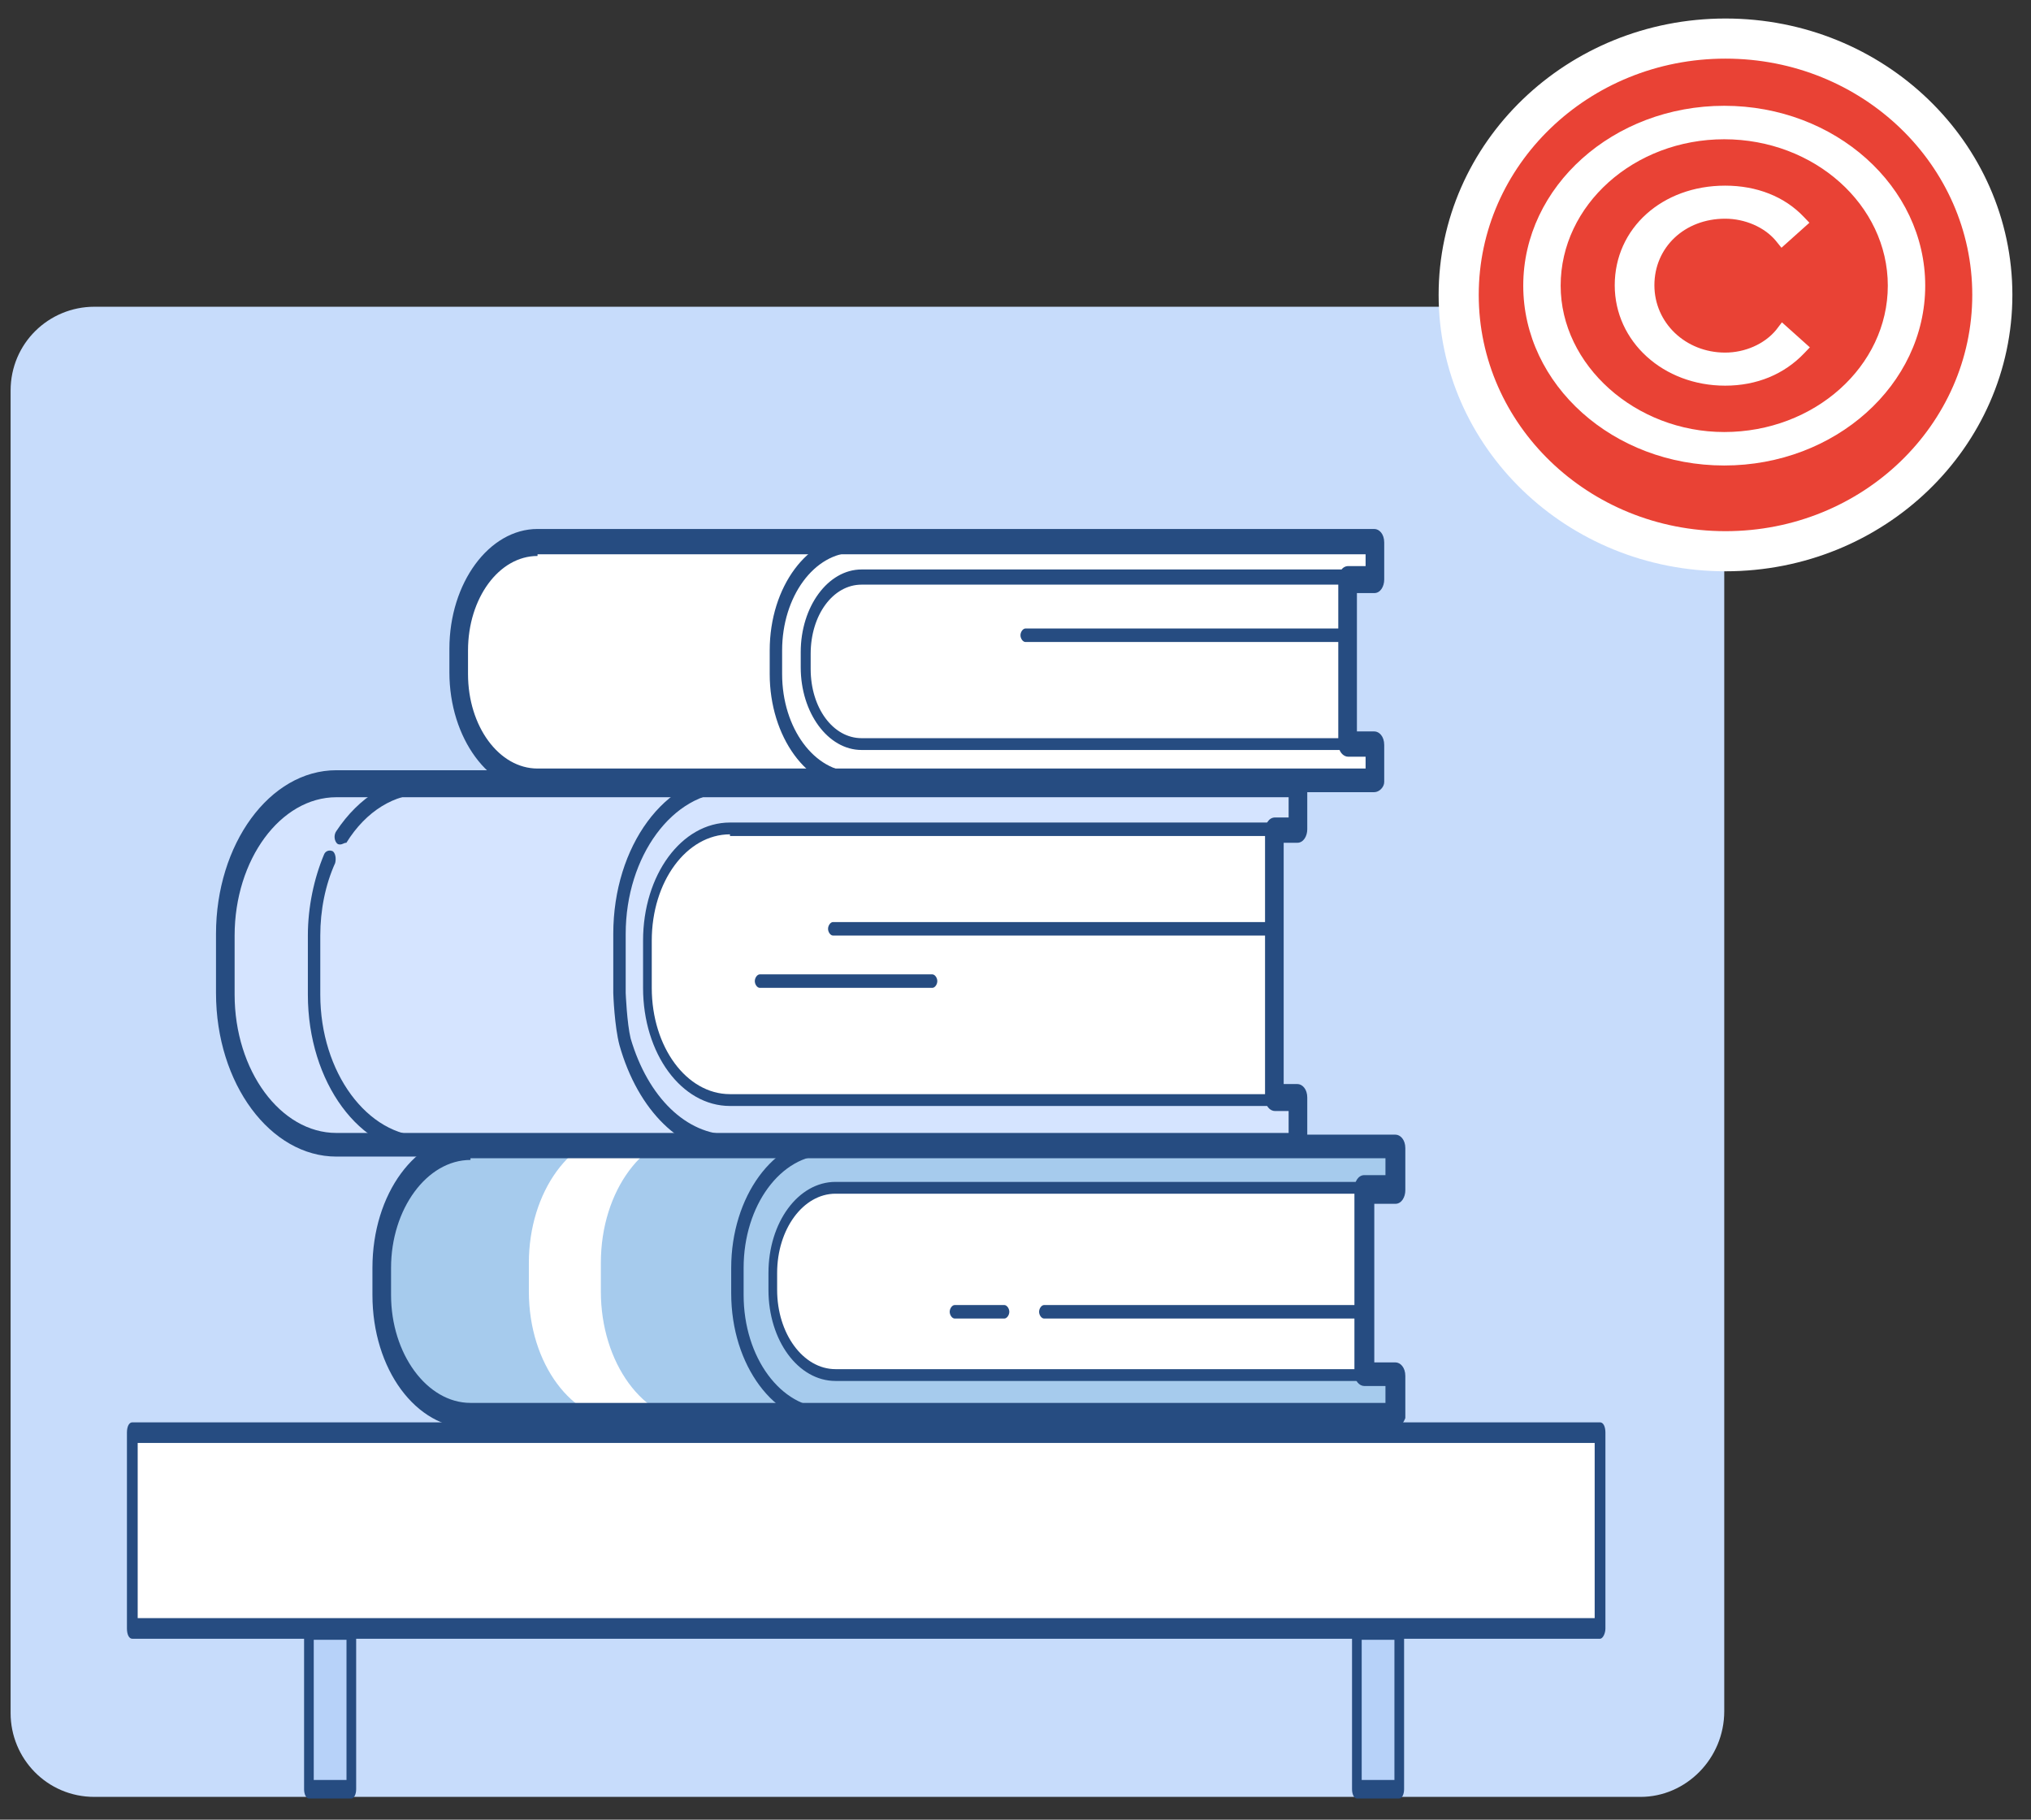 <svg width="96" height="86" viewBox="0 0 96 86" fill="none" xmlns="http://www.w3.org/2000/svg">
<rect x="0" y="0" width="96" height="86" fill="#333333" stroke="none"/>
<path d="M77.542 84.924H4.461C2.223 84.924 0.501 83.114 0.501 80.959V18.462C0.501 16.221 2.309 14.497 4.461 14.497H77.542C79.78 14.497 81.501 16.307 81.501 18.462V80.873C81.501 83.114 79.694 84.924 77.542 84.924Z" fill="#C7DCFB"/>
<path d="M63.727 35.126V27.392H64.959V25.638H25.408C23.355 25.638 21.711 27.87 21.711 30.661V31.777C21.711 34.568 23.355 36.801 25.408 36.801H64.959V35.047H63.727V35.126Z" fill="white"/>
<path d="M64.49 64.868V56.176H65.898V54.183H22.24C19.892 54.183 18.015 56.735 18.015 59.924V61.2C18.015 64.389 19.892 66.941 22.24 66.941H65.957V64.947H64.49V64.868Z" fill="white"/>
<path d="M64.49 64.868V56.176H65.898V54.183H22.24C19.892 54.183 18.015 56.735 18.015 59.924V61.2C18.015 64.389 19.892 66.941 22.24 66.941H65.957V64.947H64.49V64.868Z" fill="#A6CBED"/>
<path d="M29.516 67.18C27.051 67.18 24.998 64.469 24.998 61.04V59.685C24.998 56.336 26.993 53.545 29.516 53.545H32.919C30.455 53.545 28.401 56.256 28.401 59.685V61.04C28.401 64.389 30.396 67.18 32.919 67.18H29.516Z" fill="white"/>
<path d="M60.206 51.871V39.273H61.321V37.12H15.902C13.026 37.12 10.679 40.309 10.679 44.216V47.007C10.679 50.914 13.026 54.103 15.902 54.103H61.321V51.871H60.206Z" fill="white"/>
<path opacity="0.3" d="M60.206 51.871V39.273H61.321V37.12H15.902C13.026 37.12 10.679 40.309 10.679 44.216V47.007C10.679 50.914 13.026 54.103 15.902 54.103H61.321V51.871H60.206Z" fill="#73A5FF"/>
<path d="M34.503 51.95H60.206V39.193H34.503C32.332 39.193 30.63 41.585 30.63 44.455V46.688C30.63 49.559 32.391 51.95 34.503 51.95Z" fill="white"/>
<path d="M39.492 64.947H64.549V56.097H39.492C37.849 56.097 36.499 57.931 36.499 60.163V60.961C36.499 63.114 37.849 64.947 39.492 64.947Z" fill="white"/>
<path d="M64.548 65.266H39.492C37.731 65.266 36.323 63.353 36.323 60.961V60.163C36.323 57.771 37.731 55.858 39.492 55.858H64.548C64.666 55.858 64.783 56.017 64.783 56.176V65.027C64.724 65.107 64.666 65.266 64.548 65.266ZM39.492 56.416C37.966 56.416 36.733 58.09 36.733 60.163V60.961C36.733 63.034 37.966 64.708 39.492 64.708H64.314V56.416H39.492Z" fill="#264C81"/>
<path d="M39.08 67.26C36.616 67.26 34.562 64.549 34.562 61.12V59.924C34.562 56.575 36.557 53.785 39.08 53.785C39.257 53.785 39.374 53.944 39.374 54.183C39.374 54.422 39.257 54.582 39.08 54.582C36.909 54.582 35.149 56.974 35.149 59.924V61.2C35.149 64.15 36.909 66.542 39.08 66.542C39.257 66.542 39.374 66.702 39.374 66.941C39.374 67.18 39.257 67.26 39.08 67.26Z" fill="#264C81"/>
<path d="M65.957 67.499H22.239C19.657 67.499 17.604 64.708 17.604 61.2V59.924C17.604 56.416 19.657 53.625 22.239 53.625H65.957C66.191 53.625 66.426 53.864 66.426 54.263V56.256C66.426 56.575 66.25 56.894 65.957 56.894H64.959V64.389H65.957C66.191 64.389 66.426 64.628 66.426 65.027V67.02C66.367 67.18 66.191 67.499 65.957 67.499ZM22.239 54.821C20.186 54.821 18.484 57.133 18.484 59.924V61.2C18.484 63.99 20.186 66.303 22.239 66.303H65.487V65.505H64.49C64.255 65.505 64.02 65.266 64.02 64.868V56.176C64.02 55.858 64.196 55.538 64.49 55.538H65.487V54.741H22.239V54.821Z" fill="#264C81"/>
<path d="M63.726 35.445H40.724C39.139 35.445 37.848 33.691 37.848 31.538V30.821C37.848 28.668 39.139 26.914 40.724 26.914H63.726C63.844 26.914 63.961 27.073 63.961 27.233V35.047C63.961 35.366 63.844 35.445 63.726 35.445ZM40.724 27.631C39.374 27.631 38.318 29.067 38.318 30.901V31.618C38.318 33.452 39.374 34.887 40.724 34.887H63.492V27.631H40.724Z" fill="#264C81"/>
<path d="M40.372 37.279C38.142 37.279 36.382 34.808 36.382 31.857V30.741C36.382 27.711 38.201 25.319 40.372 25.319C40.548 25.319 40.666 25.479 40.666 25.718C40.666 25.957 40.548 26.116 40.372 26.116C38.494 26.116 36.969 28.19 36.969 30.741V31.857C36.969 34.409 38.494 36.482 40.372 36.482C40.548 36.482 40.666 36.642 40.666 36.881C40.666 37.12 40.548 37.279 40.372 37.279Z" fill="#264C81"/>
<path d="M31.804 36.881C29.75 36.881 28.107 34.648 28.107 31.857V30.741C28.107 27.95 29.75 25.718 31.804 25.718H34.621C32.567 25.718 30.924 27.95 30.924 30.741V31.857C30.924 34.648 32.567 36.881 34.621 36.881H31.804Z" fill="white"/>
<path d="M64.959 37.439H25.408C23.119 37.439 21.242 34.887 21.242 31.777V30.661C21.242 27.552 23.119 25 25.408 25H64.959C65.194 25 65.428 25.239 65.428 25.638V27.392C65.428 27.711 65.252 28.03 64.959 28.03H64.138V34.568H64.959C65.194 34.568 65.428 34.807 65.428 35.206V36.96C65.428 37.2 65.194 37.439 64.959 37.439ZM25.408 26.276C23.589 26.276 22.122 28.269 22.122 30.741V31.857C22.122 34.329 23.589 36.322 25.408 36.322H64.548V35.764H63.727C63.492 35.764 63.257 35.525 63.257 35.126V27.392C63.257 27.073 63.433 26.754 63.727 26.754H64.548V26.196H25.408V26.276Z" fill="#264C81"/>
<path d="M60.206 52.27H34.504C32.216 52.27 30.396 49.798 30.396 46.688V44.456C30.396 41.346 32.216 38.874 34.504 38.874H60.206C60.324 38.874 60.441 39.033 60.441 39.193V51.951C60.441 52.11 60.324 52.27 60.206 52.27ZM34.504 39.432C32.45 39.432 30.807 41.665 30.807 44.456V46.688C30.807 49.479 32.45 51.711 34.504 51.711H59.972V39.512H34.504V39.432Z" fill="#264C81"/>
<path d="M34.504 54.502C32.215 54.502 30.161 52.509 29.281 49.399C29.047 48.522 28.988 47.007 28.988 46.927V44.137C28.988 39.99 31.452 36.642 34.504 36.642C34.68 36.642 34.797 36.801 34.797 37.04C34.797 37.279 34.68 37.439 34.504 37.439C31.805 37.439 29.575 40.469 29.575 44.137V46.927C29.575 46.927 29.633 48.363 29.809 49.08C30.631 51.871 32.45 53.625 34.504 53.625C34.68 53.625 34.797 53.785 34.797 54.024C34.797 54.263 34.68 54.502 34.504 54.502Z" fill="#264C81"/>
<path d="M20.068 54.502C17.017 54.502 14.552 51.153 14.552 47.007V44.216C14.552 42.861 14.846 41.505 15.315 40.389C15.374 40.229 15.55 40.15 15.726 40.229C15.843 40.309 15.902 40.548 15.843 40.788C15.374 41.824 15.139 43.02 15.139 44.216V47.007C15.139 50.675 17.369 53.705 20.068 53.705C20.244 53.705 20.362 53.864 20.362 54.103C20.362 54.343 20.186 54.502 20.068 54.502Z" fill="#264C81"/>
<path d="M16.078 39.91C16.02 39.91 15.961 39.91 15.902 39.831C15.785 39.671 15.785 39.432 15.902 39.273C16.959 37.678 18.484 36.721 20.069 36.721C20.245 36.721 20.362 36.88 20.362 37.12C20.362 37.359 20.245 37.518 20.069 37.518C18.66 37.518 17.311 38.316 16.372 39.831C16.255 39.831 16.196 39.91 16.078 39.91Z" fill="#264C81"/>
<path d="M61.321 54.662H15.902C12.792 54.662 10.21 51.233 10.21 46.927V44.136C10.21 39.911 12.733 36.402 15.902 36.402H61.321C61.556 36.402 61.791 36.641 61.791 37.04V39.193C61.791 39.512 61.614 39.831 61.321 39.831H60.676V51.233H61.321C61.556 51.233 61.791 51.472 61.791 51.871V54.103C61.732 54.422 61.556 54.662 61.321 54.662ZM15.902 37.678C13.261 37.678 11.09 40.628 11.09 44.216V47.007C11.09 50.595 13.261 53.545 15.902 53.545H60.91V52.509H60.265C60.03 52.509 59.795 52.27 59.795 51.871V39.273C59.795 38.954 59.971 38.635 60.265 38.635H60.91V37.678H15.902Z" fill="#264C81"/>
<path d="M60.089 44.216H39.374C39.257 44.216 39.14 44.057 39.14 43.897C39.14 43.738 39.257 43.578 39.374 43.578H60.089C60.206 43.578 60.324 43.738 60.324 43.897C60.324 44.057 60.206 44.216 60.089 44.216Z" fill="#264C81"/>
<path d="M44.069 46.688H35.913C35.795 46.688 35.678 46.529 35.678 46.369C35.678 46.209 35.795 46.05 35.913 46.05H44.069C44.187 46.05 44.304 46.209 44.304 46.369C44.304 46.529 44.187 46.688 44.069 46.688Z" fill="#264C81"/>
<path d="M63.668 30.342H48.47C48.353 30.342 48.235 30.183 48.235 30.023C48.235 29.864 48.353 29.704 48.47 29.704H63.668C63.786 29.704 63.903 29.864 63.903 30.023C63.903 30.183 63.786 30.342 63.668 30.342Z" fill="#264C81"/>
<path d="M64.548 62.316H49.35C49.233 62.316 49.115 62.157 49.115 61.997C49.115 61.838 49.233 61.678 49.35 61.678H64.548C64.666 61.678 64.783 61.838 64.783 61.997C64.783 62.157 64.666 62.316 64.548 62.316Z" fill="#264C81"/>
<path d="M47.472 62.316H45.125C45.008 62.316 44.89 62.157 44.89 61.997C44.89 61.838 45.008 61.678 45.125 61.678H47.472C47.59 61.678 47.707 61.838 47.707 61.997C47.707 62.157 47.59 62.316 47.472 62.316Z" fill="#264C81"/>
<path d="M75.63 67.709H6.253V76.963H75.63V67.709Z" fill="white"/>
<path d="M75.63 77.45H6.254C6.101 77.45 6 77.256 6 76.963V67.709C6 67.417 6.101 67.222 6.254 67.222H75.63C75.782 67.222 75.884 67.417 75.884 67.709V76.963C75.884 77.207 75.757 77.45 75.63 77.45ZM6.508 76.476H75.376V68.196H6.508V76.476Z" fill="#264C81"/>
<path d="M16.607 77.11H14.602V84.562H16.607V77.11Z" fill="#B7D2F9"/>
<path d="M16.607 85H14.602C14.475 85 14.373 84.805 14.373 84.562V77.11C14.373 76.866 14.475 76.671 14.602 76.671H16.607C16.733 76.671 16.835 76.866 16.835 77.11V84.562C16.835 84.805 16.733 85 16.607 85ZM14.83 84.123H16.378V77.499H14.83V84.123Z" fill="#264C81"/>
<path d="M66.165 77.11H64.16V84.562H66.165V77.11Z" fill="#B7D2F9"/>
<path d="M66.14 85H64.135C64.008 85 63.907 84.805 63.907 84.562V77.11C63.907 76.866 64.008 76.671 64.135 76.671H66.14C66.267 76.671 66.368 76.866 66.368 77.11V84.562C66.368 84.805 66.267 85 66.14 85ZM64.364 84.123H65.911V77.499H64.364V84.123Z" fill="#264C81"/>
<path d="M81.56 1.823C88.559 1.823 94.172 7.279 94.172 13.937C94.172 20.595 88.559 26.052 81.56 26.052C74.561 26.052 68.948 20.595 68.948 13.937C68.948 7.279 74.561 1.823 81.56 1.823Z" fill="#E94235" stroke="white" stroke-width="1.896"/>
<path d="M83.95 15.597C83.396 16.264 82.48 16.664 81.543 16.664C79.668 16.664 78.199 15.254 78.199 13.481C78.199 11.69 79.626 10.336 81.543 10.336C82.48 10.336 83.396 10.737 83.928 11.366L84.205 11.709L85.526 10.527L85.27 10.26C84.355 9.288 83.034 8.774 81.543 8.774C78.561 8.774 76.324 10.794 76.324 13.481C76.324 16.149 78.625 18.227 81.543 18.227C83.034 18.227 84.333 17.693 85.292 16.683L85.547 16.416L84.227 15.234L83.95 15.597Z" fill="white"/>
<path d="M81.5 5C76.26 5 72 8.812 72 13.5C72 18.188 76.26 22 81.5 22C86.74 22 91 18.188 91 13.5C91 8.812 86.74 5 81.5 5ZM89.232 13.5C89.232 17.312 85.76 20.418 81.5 20.418C77.304 20.418 73.768 17.255 73.768 13.5C73.768 9.688 77.24 6.582 81.5 6.582C85.76 6.582 89.232 9.688 89.232 13.5Z" fill="white"/>
</svg>
